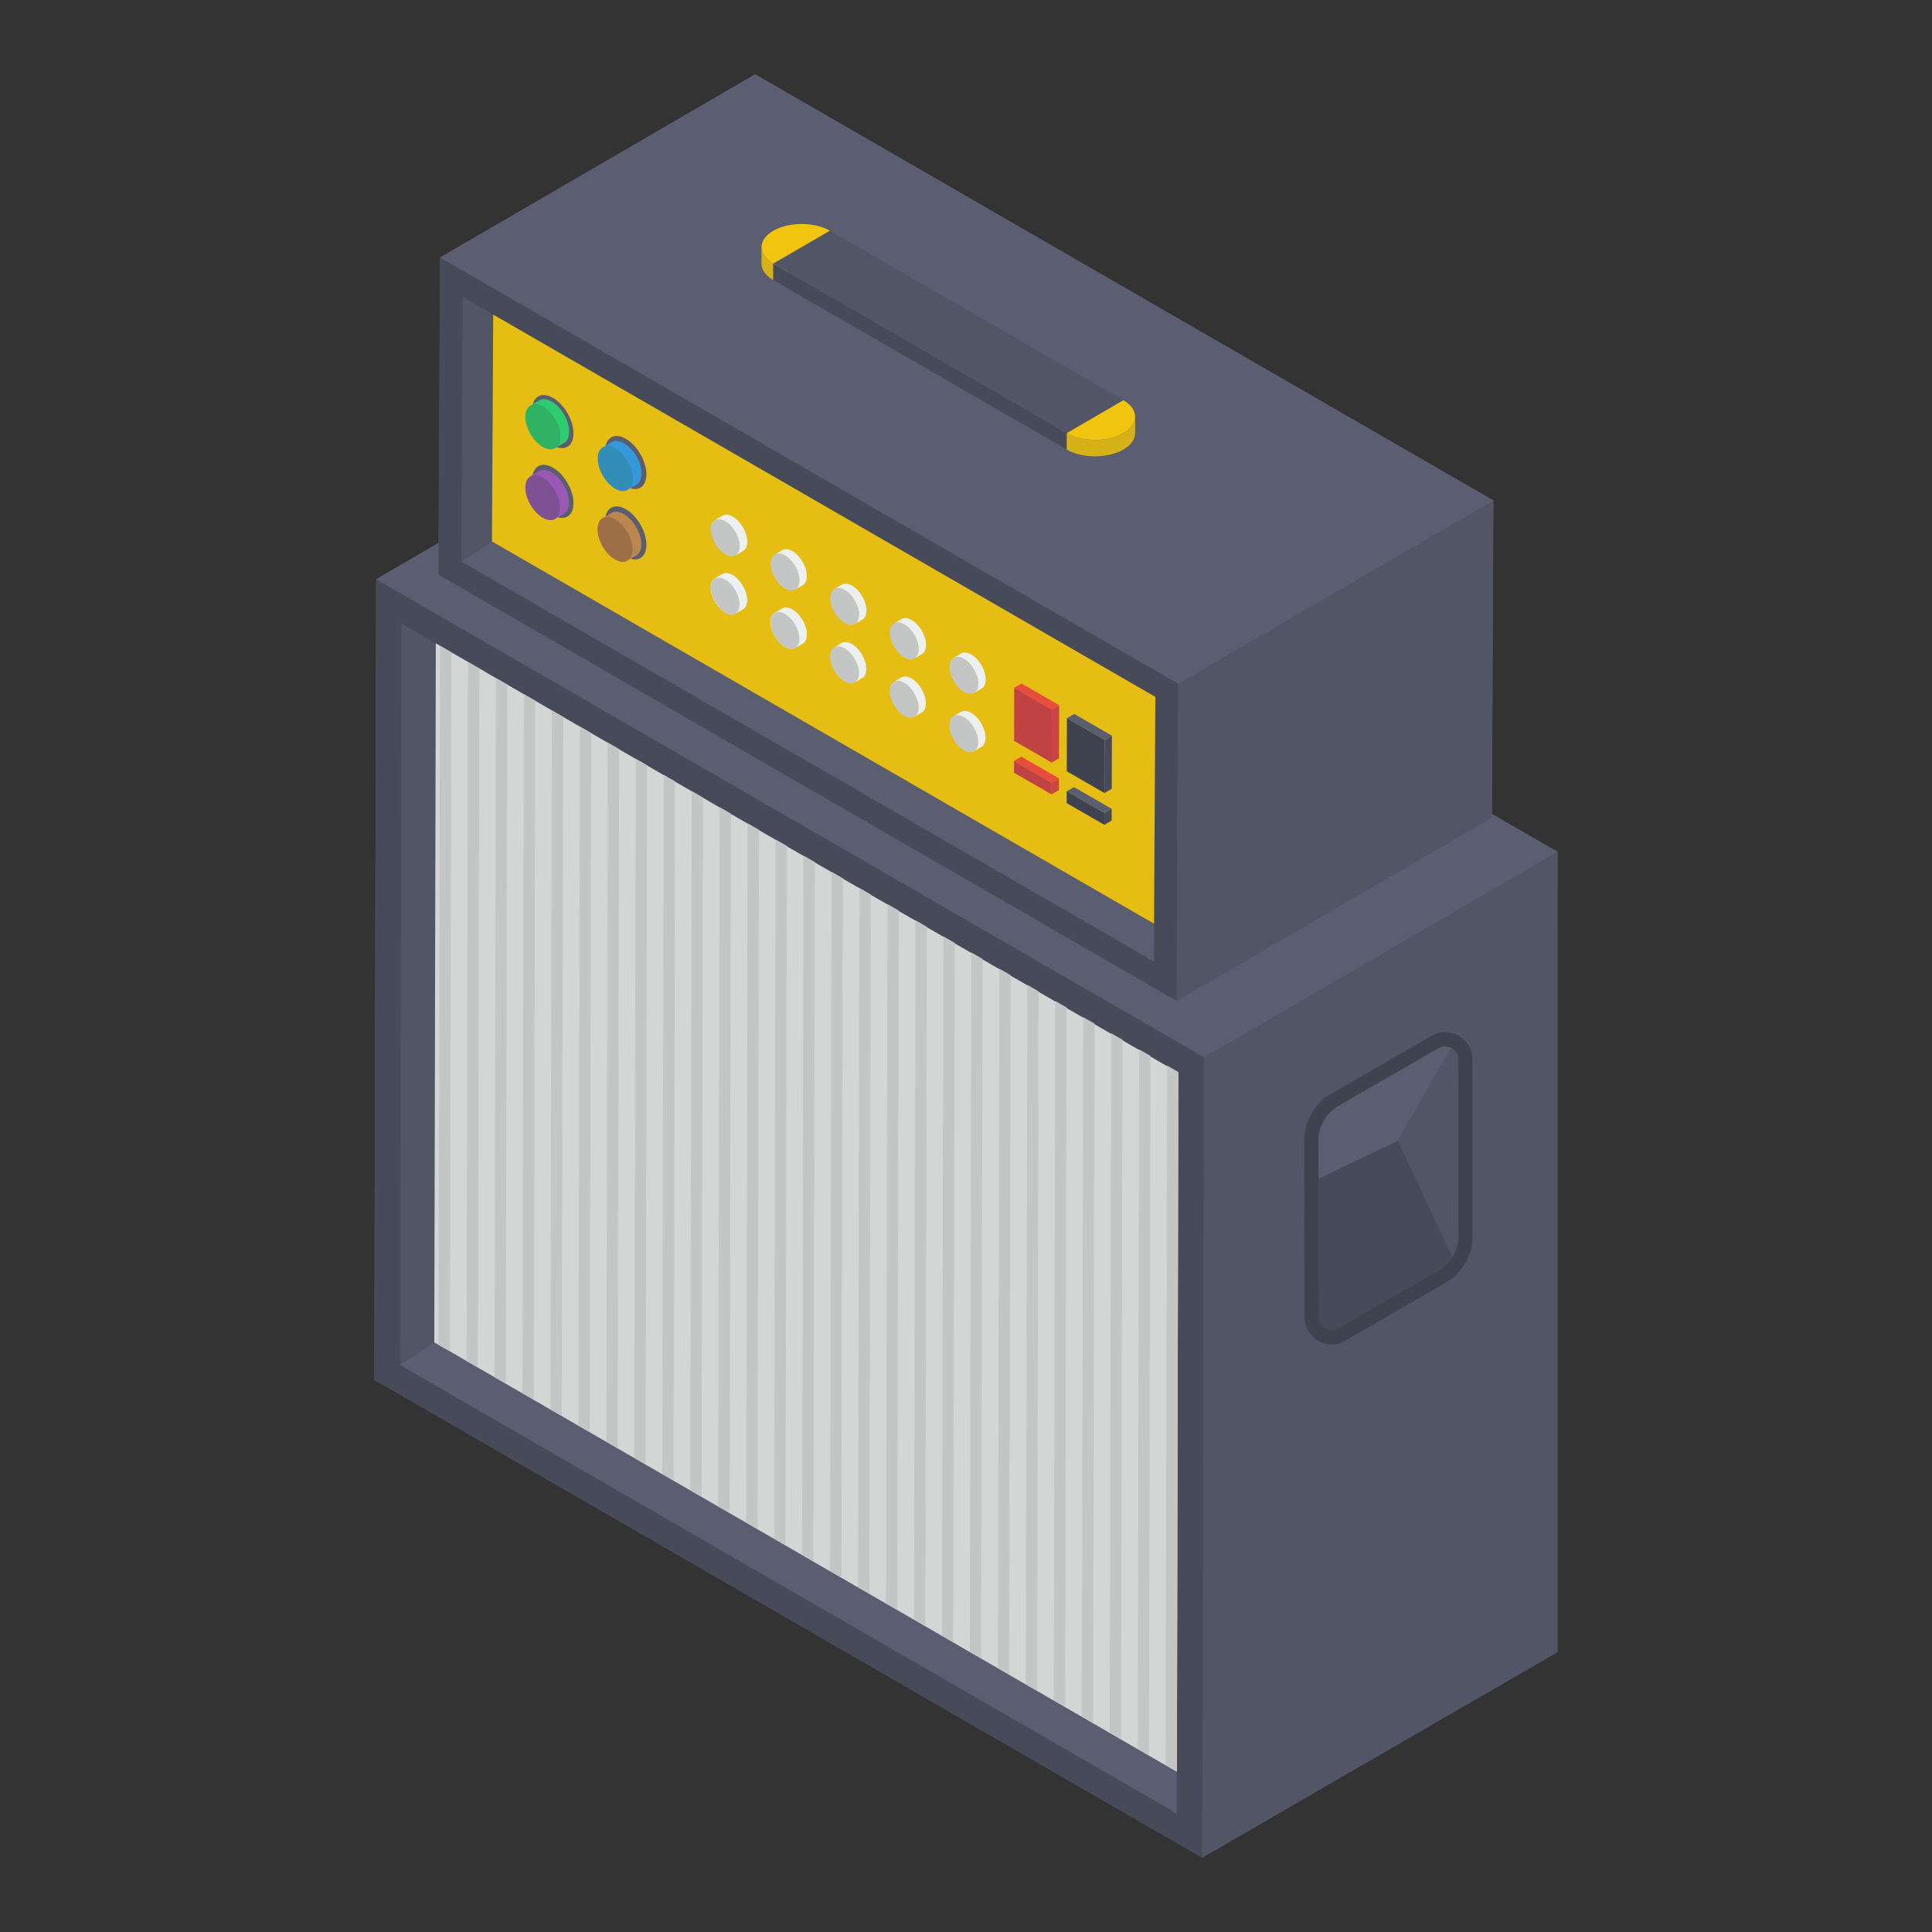 <?xml version="1.0"?>
<svg xmlns="http://www.w3.org/2000/svg" xmlns:xlink="http://www.w3.org/1999/xlink" xmlns:svgjs="http://svgjs.com/svgjs" version="1.1" width="512px" height="512px" x="0" y="0" viewBox="0 0 52 52" style="enable-background:new 0 0 512 512" xml:space="preserve" class=""><rect x="0" y="0" width="52" height="52" fill="#333333" stroke="none"/><g transform="matrix(-1,0,0,1,52,0)"><g><g><g><g enable-background="new"><g><path d="m19.645 49.999-9.57-5.53v-21.54l1.77-1.02-.04-8.44 19.87-11.47 8.48 4.93.04 7.68 1.68.98.05 21.55z" fill="#525566" data-original="#525566"/></g></g></g></g><g><g><g><g enable-background="new"><g><path d="m19.64 50.001-9.516-5.53-.045-21.544 9.516 5.53z" fill="#525566" data-original="#525566"/></g><g><path d="m19.595 28.457-9.516-5.53 22.283-12.865 9.516 5.53z" fill="#5b5e71" data-original="#5b5e71" class=""/></g><g><path d="m41.923 37.135-22.283 12.866-.045-21.544 22.283-12.866z" fill="#474b59" data-original="#474b59"/><g><g><path d="m40.311 36.13-19.988 11.541.002 1.14 20.908-12.072z" fill="#5b5e71" data-original="#5b5e71" class=""/><path d="m41.193 16.782-.92.531.039 18.816.922.609z" fill="#525566" data-original="#525566"/></g><path d="m40.311 36.13-.115.067-.306.176-.447.259-.305.177-.447.258-.305.177-.447.258-.305.177-.447.259-.305.176-.447.259-.306.177-.447.258-.306.177-.447.258-.305.177-.448.259-.305.176-.447.259-.305.176-.447.259-.306.176-.447.259-.306.177-.447.258-.305.177-.447.258-.305.177-.447.259-.306.176-.447.259-.306.177-.447.258-.306.177-.447.258-.306.177-.447.259-.305.176-.447.259-.305.176-.447.259-.305.177-.447.258-.306.177-.447.258-.306.177-.447.258-.305.177-.448.259-.305.177-.447.258-.306.177-.447.258-.304.175-.04-18.816.304-.175.447-.259.305-.176.447-.259.306-.176.447-.259.306-.177.447-.258.305-.177.447-.258.305-.177.447-.258.305-.177.447-.259.306-.177.447-.258.306-.177.447-.258.306-.177.447-.258.305-.177.447-.258.305-.177.447-.259.305-.176.447-.259.306-.177.447-.258.306-.177.447-.258.305-.177.448-.259.305-.176.447-.259.305-.176.447-.259.306-.176.447-.259.306-.177.447-.258.305-.177.447-.258.305-.177.447-.258.305-.177.447-.259.306-.176.447-.259.306-.176.447-.259.306-.177.447-.258.305-.177.115-.067z" fill="#d4d6d6" data-original="#d4d6d6"/></g></g></g></g><g><path d="m12.371 28.509-.008 4.751c-.001.523.278 1.007.731 1.268l2.699 1.558c.487.281 1.095-.07 1.096-.632l.008-4.751c.001-.523-.278-1.007-.731-1.268l-2.699-1.558c-.487-.281-1.095.07-1.096.632z" fill="#3f434f" data-original="#3f434f"/></g><path d="m16.515 30.704-.003 1.023-2.082.948-.392-1.973s-.688-.487-1.285-1.744l.001-.447c0-.145.083-.254.188-.309.001-.001.002-.001.002-.001.05-.026.106-.04.16-.04.06 0 .118.016.173.048l2.699 1.558c.333.193.541.551.54.937z" fill="#5b5e71" data-original="#5b5e71" class=""/><path d="m16.512 31.726-.005 3.728c-.001.216-.182.35-.35.35-.06 0-.119-.016-.174-.048l-2.699-1.558c-.157-.09-.285-.217-.377-.367h-.001c-.104-.168-.162-.366-.162-.57v-.106c.795-.756 1.632-2.454 1.632-2.454z" fill="#474b59" data-original="#474b59"/><path d="m14.378 30.701-1.469 3.13h-.001c-.104-.168-.162-.366-.162-.57l.008-4.751c0-.145.083-.254.188-.309.001-.001.002-.001.002-.001z" fill="#525566" data-original="#525566"/></g><g><g><path d="m20.628 47.495-.304.175-.04-18.816.304-.175z" fill="#c4c6c6" data-original="#c4c6c6" class=""/></g><g><path d="m21.38 47.06-.306.177-.039-18.817.305-.176z" fill="#c4c6c6" data-original="#c4c6c6" class=""/></g><g><path d="m22.132 46.626-.305.177-.04-18.817.306-.176z" fill="#c4c6c6" data-original="#c4c6c6" class=""/></g><g><path d="m22.885 46.191-.305.177-.04-18.816.306-.177z" fill="#c4c6c6" data-original="#c4c6c6" class=""/></g><g><path d="m23.638 45.756-.306.177-.039-18.816.305-.177z" fill="#c4c6c6" data-original="#c4c6c6" class=""/></g><g><path d="m24.39 45.322-.306.177-.039-18.816.305-.177z" fill="#c4c6c6" data-original="#c4c6c6" class=""/></g><g><path d="m25.143 44.888-.305.177-.04-18.816.305-.177z" fill="#c4c6c6" data-original="#c4c6c6" class=""/></g><g><path d="m25.896 44.453-.305.176-.04-18.816.306-.177z" fill="#c4c6c6" data-original="#c4c6c6" class=""/></g><g><path d="m26.648 44.019-.305.176-.04-18.816.306-.177z" fill="#c4c6c6" data-original="#c4c6c6" class=""/></g><g><path d="m27.401 43.584-.306.177-.04-18.816.306-.177z" fill="#c4c6c6" data-original="#c4c6c6" class=""/></g><g><path d="m28.154 43.149-.306.177-.039-18.816.305-.177z" fill="#c4c6c6" data-original="#c4c6c6" class=""/></g><g><path d="m28.907 42.715-.306.177-.039-18.816.305-.177z" fill="#c4c6c6" data-original="#c4c6c6" class=""/></g><g><path d="m29.659 42.28-.306.176-.039-18.816.305-.176z" fill="#c4c6c6" data-original="#c4c6c6" class=""/></g><g><path d="m30.412 41.845-.305.177-.04-18.816.306-.177z" fill="#c4c6c6" data-original="#c4c6c6" class=""/></g><g><path d="m31.164 41.411-.305.177-.04-18.816.306-.177z" fill="#c4c6c6" data-original="#c4c6c6" class=""/></g><g><path d="m31.917 40.976-.306.177-.039-18.816.305-.177z" fill="#c4c6c6" data-original="#c4c6c6" class=""/></g><g><path d="m32.67 40.542-.306.176-.039-18.816.305-.176z" fill="#c4c6c6" data-original="#c4c6c6" class=""/></g><g><path d="m33.422 40.107-.305.176-.039-18.816.305-.176z" fill="#c4c6c6" data-original="#c4c6c6" class=""/></g><g><path d="m34.175 39.673-.305.176-.04-18.816.306-.176z" fill="#c4c6c6" data-original="#c4c6c6" class=""/></g><g><path d="m34.928 39.238-.305.177-.04-18.816.306-.177z" fill="#c4c6c6" data-original="#c4c6c6" class=""/></g><g><path d="m35.681 38.803-.306.177-.039-18.816.305-.177z" fill="#c4c6c6" data-original="#c4c6c6" class=""/></g><g><path d="m36.433 38.369-.306.177-.039-18.816.305-.177z" fill="#c4c6c6" data-original="#c4c6c6" class=""/></g><g><path d="m37.186 37.935-.305.176-.04-18.815.305-.177z" fill="#c4c6c6" data-original="#c4c6c6" class=""/></g><g><path d="m37.938 37.499-.305.177-.04-18.816.306-.176z" fill="#c4c6c6" data-original="#c4c6c6" class=""/></g><g><path d="m38.691 37.065-.305.177-.04-18.816.306-.176z" fill="#c4c6c6" data-original="#c4c6c6" class=""/></g><g><path d="m39.443 36.631-.305.177-.04-18.816.306-.177z" fill="#c4c6c6" data-original="#c4c6c6" class=""/></g><g><path d="m40.197 36.196-.306.176-.039-18.815.305-.177z" fill="#c4c6c6" data-original="#c4c6c6" class=""/></g></g><g><g><g enable-background="new"><g><path d="m20.33 26.941-8.484-4.931-.04-8.538 8.484 4.931z" fill="#525566" data-original="#525566"/></g><g><path d="m20.29 18.402-8.484-4.931 19.867-11.47 8.484 4.931z" fill="#5b5e71" data-original="#5b5e71" class=""/></g><g><path d="m40.197 15.47-19.867 11.471-.04-8.538 19.868-11.471z" fill="#474b59" data-original="#474b59"/><g><g><path d="m38.76 14.573-17.821 10.289.002 1.016 18.641-10.763z" fill="#5b5e71" data-original="#5b5e71" class=""/><path d="m39.546 7.993-.82.474.035 6.106.822.543z" fill="#525566" data-original="#525566"/></g><path d="m38.76 14.573-17.821 10.289-.035-6.106 17.821-10.289z" fill="#e5bd13" data-original="#e5bd13" class=""/></g></g></g></g></g><g><g><g enable-background="new"><g><path d="m29.664 6.211.001.443 1.523.885-.001-.443z" fill="#e5bd13" data-original="#e5bd13" class=""/></g><g><path d="m31.505 7.095-.001-.443c0.0.16-.105.321-.316.443l.001.443c.211-.123.317-.283.316-.443z" fill="#d6b218" data-original="#d6b218" class=""/></g><g><path d="m29.664 6.211 1.523.885c.421-.244.422-.64.002-.884-.42-.244-1.102-.245-1.525-.002z" fill="#f1c40f" data-original="#f1c40f" class=""/></g></g><g enable-background="new"><g><path d="m21.765 10.771.001.443 1.522.886-.001-.443z" fill="#5b5e71" data-original="#5b5e71" class=""/></g><g><path d="m23.287 11.657.001.443 7.9-4.561-.001-.443z" fill="#474b59" data-original="#474b59"/></g><g><path d="m21.765 10.771 1.522.886 7.9-4.561-1.523-.885z" fill="#525566" data-original="#525566"/></g></g><g enable-background="new"><g><path d="m21.447 11.216.001.443c0.0.159.105.318.314.439.421.245 1.104.246 1.527.003l-.001-.443c-.423.243-1.105.242-1.527-.003-.209-.121-.313-.28-.314-.439z" fill="#d6b218" data-original="#d6b218" class=""/></g><g><path d="m21.764 10.772c-.421.244-.423.639-.003.883.421.245 1.104.246 1.527.003z" fill="#f1c40f" data-original="#f1c40f" class=""/></g></g></g></g><g><g><path d="m27.658 16.804c.215-.124.388-.024.389.222s-.172.545-.387.669c-.214.123-.388.025-.389-.221s.173-.546.387-.67z" fill="#c4c6c6" data-original="#c4c6c6" class=""/></g><g><path d="m29.267 17.449c.214-.124.389-.024.39.222.001.246-.173.546-.387.669s-.388.025-.389-.221.172-.546.386-.67z" fill="#c4c6c6" data-original="#c4c6c6" class=""/></g><g><path d="m29.263 15.878c.214-.124.389-.025.39.221s-.173.546-.387.669-.388.025-.389-.221.172-.546.386-.669z" fill="#c4c6c6" data-original="#c4c6c6" class=""/></g><g><path d="m30.868 14.951c.214-.124.388-.024.389.222s-.172.545-.387.669c-.214.124-.388.025-.389-.221-.001-.246.172-.546.387-.67z" fill="#c4c6c6" data-original="#c4c6c6" class=""/></g><g><path d="m32.477 15.595c.214-.124.388-.024.389.222.001.246-.172.545-.387.669s-.388.025-.389-.221c-.001-.246.172-.547.387-.67z" fill="#c4c6c6" data-original="#c4c6c6" class=""/></g><g><path d="m35.156 13.705c.307-.177.556-.033.557.319s-.246.781-.553.958c-.307.177-.557.036-.558-.317-.001-.353.247-.783.554-.96z" fill="#5b5e71" data-original="#5b5e71" class=""/></g><g><path d="m35.447 13.977c.26-.15.47-.028.471.27s-.208.661-.468.811-.471.03-.472-.268c-.001-.299.209-.663.469-.813z" fill="#9e6e46" data-original="#9e6e46"/></g><g><path d="m26.054 17.73c.214-.124.388-.024.389.222s-.172.545-.386.669-.388.025-.389-.221.172-.546.387-.67z" fill="#c4c6c6" data-original="#c4c6c6" class=""/></g><g><path d="m35.156 11.81c.307-.177.556-.033.557.319s-.246.781-.553.958c-.307.177-.557.036-.558-.317-.001-.353.247-.783.554-.96z" fill="#5b5e71" data-original="#5b5e71" class=""/></g><g><path d="m35.442 12.072c.26-.15.47-.029.471.269s-.208.661-.468.811-.471.03-.472-.268c-.001-.299.209-.662.469-.812z" fill="#328eb7" data-original="#328eb7"/></g><g><path d="m26.058 19.301c.214-.124.388-.023.389.223s-.172.545-.386.669-.388.025-.389-.221c-.001-.246.172-.547.387-.67z" fill="#c4c6c6" data-original="#c4c6c6" class=""/></g><g><path d="m37.118 12.586c.307-.177.556-.033.557.319s-.246.781-.553.958-.557.036-.558-.317c-.001-.353.247-.783.554-.96z" fill="#5b5e71" data-original="#5b5e71" class=""/></g><g><path d="m37.118 10.708c.307-.177.556-.033.557.319s-.246.781-.553.958-.557.036-.558-.317.247-.783.554-.96z" fill="#5b5e71" data-original="#5b5e71" class=""/></g><g><path d="m37.389 12.853c.26-.15.47-.028.471.27s-.208.661-.468.811c-.26.15-.471.03-.472-.268s.209-.663.469-.813z" fill="#7d5193" data-original="#7d5193"/></g><g><path d="m27.663 18.375c.215-.124.388-.024.389.222s-.172.545-.387.669c-.214.123-.388.025-.389-.221-.001-.246.173-.547.387-.67z" fill="#c4c6c6" data-original="#c4c6c6" class=""/></g><g><path d="m32.473 14.024c.214-.124.388-.024.389.222s-.172.545-.387.669-.388.025-.389-.221c-.001-.246.172-.546.387-.67z" fill="#c4c6c6" data-original="#c4c6c6" class=""/></g><g enable-background="new"><g><g fill="#ecf0f1"><path d="m27.188 17.607.197.114c-.069-.04-.113-.126-.113-.248-.001-.246.173-.546.387-.67.108-.062.206-.068.276-.027l-.197-.114c-.07-.041-.168-.035-.276.027-.214.123-.387.424-.387.67 0.0.122.043.208.113.248z" fill="#ecf0f1" data-original="#ecf0f1"/><path d="m29.07 17.334c-.214.124-.387.424-.386.67 0.0.122.043.208.113.249l.197.114c-.069-.04-.113-.126-.113-.249-.001-.246.172-.546.386-.67.108-.062.206-.068.276-.027l-.197-.114c-.071-.041-.169-.035-.276.027z" fill="#ecf0f1" data-original="#ecf0f1"/><path d="m28.793 16.681.197.114c-.069-.04-.113-.126-.113-.249-.001-.246.172-.546.386-.669.108-.062.206-.068.277-.027l-.197-.114c-.071-.041-.169-.035-.277.027-.214.124-.387.423-.386.669 0.0.122.043.208.113.249z" fill="#ecf0f1" data-original="#ecf0f1"/><path d="m31.147 16.495c0.0 0.0.001 0.0.001 0l-.197-.114c-.071-.041-.168-.035-.276.027-.214.124-.387.424-.387.67 0.0.122.043.208.113.248l.197.114c-.01-.006-.018-.014-.026-.022.071.061.18.065.302-.006.214-.124.387-.423.387-.669-0-.123-.044-.209-.114-.25zm-.125-.025c-.023.002-.047.007-.072.016.025-.009.049-.014.072-.016zm-.492.9c.007.011.013.023.021.033-.008-.009-.014-.021-.021-.033zm-.045-.177c0.0.031.003.059.008.085-.005-.026-.008-.054-.008-.085zm.016.108c.005.016.009.033.015.047-.007-.014-.011-.031-.015-.047zm.371-.779c.027-.015.053-.027.078-.036-.025.009-.051.02-.078.036zm.151-.052c.023-.002.044-.001.065.003-.02-.004-.042-.005-.065-.003zm.122.024c-.017-.01-.036-.017-.056-.021.02.004.039.011.056.021z" fill="#ecf0f1" data-original="#ecf0f1"/><path d="m30.397 15.754.197.114c-.069-.04-.113-.126-.113-.248-.001-.246.172-.546.387-.67.108-.062.205-.068.276-.027l-.197-.115c-.071-.041-.168-.035-.276.027-.214.124-.387.424-.387.67 0.0.122.043.208.113.248z" fill="#ecf0f1" data-original="#ecf0f1"/></g><g><path d="m30.868 16.522c.214-.124.388-.024.389.222s-.172.545-.387.669c-.214.124-.388.025-.389-.221s.172-.546.387-.67z" fill="#c4c6c6" data-original="#c4c6c6" class=""/></g><path d="m30.397 17.325.197.114c-.069-.04-.113-.126-.113-.248-.001-.246.172-.546.387-.67.108-.062.205-.068.276-.027l-.197-.115c-.071-.041-.168-.035-.276.027-.214.124-.387.424-.387.67 0.0.122.043.208.113.248z" fill="#ecf0f1" data-original="#ecf0f1"/><g><path d="m32.477 14.024c.214-.124.388-.024.389.222s-.172.545-.387.669c-.214.124-.388.025-.389-.221s.172-.546.387-.67z" fill="#c4c6c6" data-original="#c4c6c6" class=""/></g><path d="m32.757 15.568s.001 0.0.001 0l-.197-.114c-.071-.041-.168-.035-.276.027-.214.124-.387.424-.387.67 0.0.122.043.208.113.248l.197.114c-.01-.006-.018-.014-.026-.022.071.061.18.065.302-.006.214-.124.387-.423.387-.669-0-.123-.044-.209-.114-.25zm-.125-.025c-.023.002-.047.007-.072.016.025-.009.049-.014.072-.016zm-.492.9c.007.011.013.023.021.033-.008-.009-.014-.021-.021-.033zm-.045-.177c0.0.031.003.059.008.085-.005-.026-.008-.054-.008-.085zm.016.108c.005.016.009.033.015.047-.007-.014-.011-.031-.015-.047zm.371-.779c.027-.015.053-.027.078-.036-.025.009-.051.02-.078.036zm.151-.052c.023-.002.044-.001.065.003-.02-.004-.042-.005-.065-.003zm.122.024c-.017-.01-.036-.017-.056-.021.02.004.039.011.056.021z" fill="#ecf0f1" data-original="#ecf0f1"/><path d="m32.007 14.828.197.114c-.069-.04-.113-.126-.113-.248-.001-.246.172-.546.387-.67.108-.062.205-.068.276-.027l-.197-.115c-.071-.041-.168-.035-.276.027-.214.124-.387.424-.387.67 0.0.122.043.208.113.248z" fill="#ecf0f1" data-original="#ecf0f1"/><g><path d="m32.477 15.595c.214-.124.388-.024.389.222s-.172.545-.387.669c-.214.124-.388.025-.389-.221s.172-.546.387-.67z" fill="#c4c6c6" data-original="#c4c6c6" class=""/></g><path d="m32.007 16.399.197.114c-.069-.04-.113-.126-.113-.248-.001-.246.172-.546.387-.67.108-.062.205-.068.276-.027l-.197-.115c-.071-.041-.168-.035-.276.027-.214.124-.387.424-.387.67 0.0.122.043.208.113.248z" fill="#ecf0f1" data-original="#ecf0f1"/><path d="m32.28 15.481c-.214.124-.387.424-.387.67 0.0.122.043.208.113.248l.197.114c-.069-.04-.113-.126-.113-.248-.001-.246.172-.547.387-.67.108-.062.205-.068.276-.027l-.197-.114c-.071-.041-.168-.035-.276.027z" fill="#ecf0f1" data-original="#ecf0f1"/><path d="m35.208 13.839c-.26.15-.47.515-.469.813 0.0.148.053.252.137.301l.239.139c-.084-.049-.137-.153-.137-.301-.001-.299.209-.663.469-.813.13-.075.248-.082.334-.033l-.239-.139c-.085-.05-.203-.043-.334.033z" fill="#bc874d" data-original="#bc874d"/><path d="m25.583 18.534.197.114c-.069-.04-.113-.126-.113-.248-.001-.246.172-.546.387-.67.108-.062.205-.068.275-.027l-.197-.114c-.07-.041-.168-.035-.275.027-.214.124-.387.424-.387.67 0.0.122.043.208.113.248z" fill="#ecf0f1" data-original="#ecf0f1"/><path d="m34.871 13.046.239.139c-.084-.049-.137-.153-.137-.301-.001-.299.209-.662.469-.812.131-.075.249-.082.334-.033l-.239-.139c-.085-.05-.204-.043-.334.033-.26.15-.47.514-.469.812 0.0.148.053.252.137.301z" fill="#3498db" data-original="#3498db"/><path d="m25.861 19.187c-.214.124-.387.424-.387.67 0.0.122.043.208.113.248l.197.114c-.069-.04-.113-.126-.113-.248-.001-.246.172-.547.387-.67.107-.062.205-.068.275-.027l-.197-.114c-.07-.041-.168-.035-.275.027z" fill="#ecf0f1" data-original="#ecf0f1"/><path d="m37.489 12.682c-.085-.05-.203-.043-.334.033-.26.15-.47.515-.469.813 0.0.148.053.252.137.301l.239.139c-.084-.049-.137-.153-.137-.301-.001-.299.209-.663.469-.813.13-.075.248-.082.334-.033z" fill="#9b59b6" data-original="#9b59b6"/><path d="m27.466 18.261c-.214.123-.387.424-.387.67 0.0.122.043.208.113.248l.197.114c-.069-.04-.113-.126-.113-.248-.001-.246.173-.547.387-.67.108-.062.205-.068.276-.027l-.197-.114c-.07-.041-.168-.035-.276.027z" fill="#ecf0f1" data-original="#ecf0f1"/><path d="m32.002 14.828.197.114c-.069-.04-.113-.126-.113-.248-.001-.246.172-.546.387-.67.108-.062.205-.068.276-.027l-.197-.114c-.071-.041-.168-.035-.276.027-.214.124-.387.424-.387.67 0.0.122.043.208.113.248z" fill="#ecf0f1" data-original="#ecf0f1"/><path d="m36.818 11.922.239.139c-.084-.049-.137-.153-.137-.301-.001-.299.209-.662.469-.812.131-.075.249-.082.334-.033l-.239-.139c-.085-.05-.203-.043-.334.033-.26.15-.47.514-.469.812 0.0.148.053.252.137.301z" fill="#2ecc71" data-original="#2ecc71"/></g><g><path d="m37.389 10.948c.26-.15.47-.029.471.269s-.208.661-.468.811c-.26.15-.471.03-.472-.268-.001-.299.209-.662.469-.812z" fill="#30b265" data-original="#30b265"/></g></g><g enable-background="new"><g><path d="m22.277 22.2-.197-.115-.001-.317.197.114z" fill="#474b59" data-original="#474b59"/></g><g><path d="m22.276 21.884-.197-.114 1.014-.585.197.114z" fill="#5b5e71" data-original="#5b5e71" class=""/></g><g><path d="m23.29 21.298.001.317-1.014.585-.001-.317z" fill="#3f434f" data-original="#3f434f"/></g></g><g enable-background="new"><g><path d="m22.274 21.344-.197-.114-.004-1.429.197.114z" fill="#474b59" data-original="#474b59"/></g><g><path d="m22.27 19.915-.197-.114 1.014-.585.197.114z" fill="#5b5e71" data-original="#5b5e71" class=""/></g><g><path d="m23.284 19.33.004 1.429-1.014.585-.004-1.429z" fill="#3f434f" data-original="#3f434f"/></g></g><g enable-background="new"><g><path d="m23.696 21.381-.197-.115-.001-.317.197.114z" fill="#cc4444" data-original="#cc4444"/></g><g><path d="m23.695 21.064-.197-.114 1.013-.585.197.114z" fill="#e74c3c" data-original="#e74c3c"/></g><g><path d="m24.708 20.48.001.317-1.013.585-.001-.317z" fill="#c14242" data-original="#c14242"/></g></g><g enable-background="new"><g><path d="m23.693 20.524-.197-.114-.004-1.429.197.114z" fill="#cc4444" data-original="#cc4444"/></g><g><path d="m23.689 19.096-.197-.114 1.013-.585.197.114z" fill="#e74c3c" data-original="#e74c3c"/></g><g><path d="m24.702 18.511.004 1.429-1.013.585-.004-1.429z" fill="#c14242" data-original="#c14242"/></g></g></g></g></g></g></svg>
